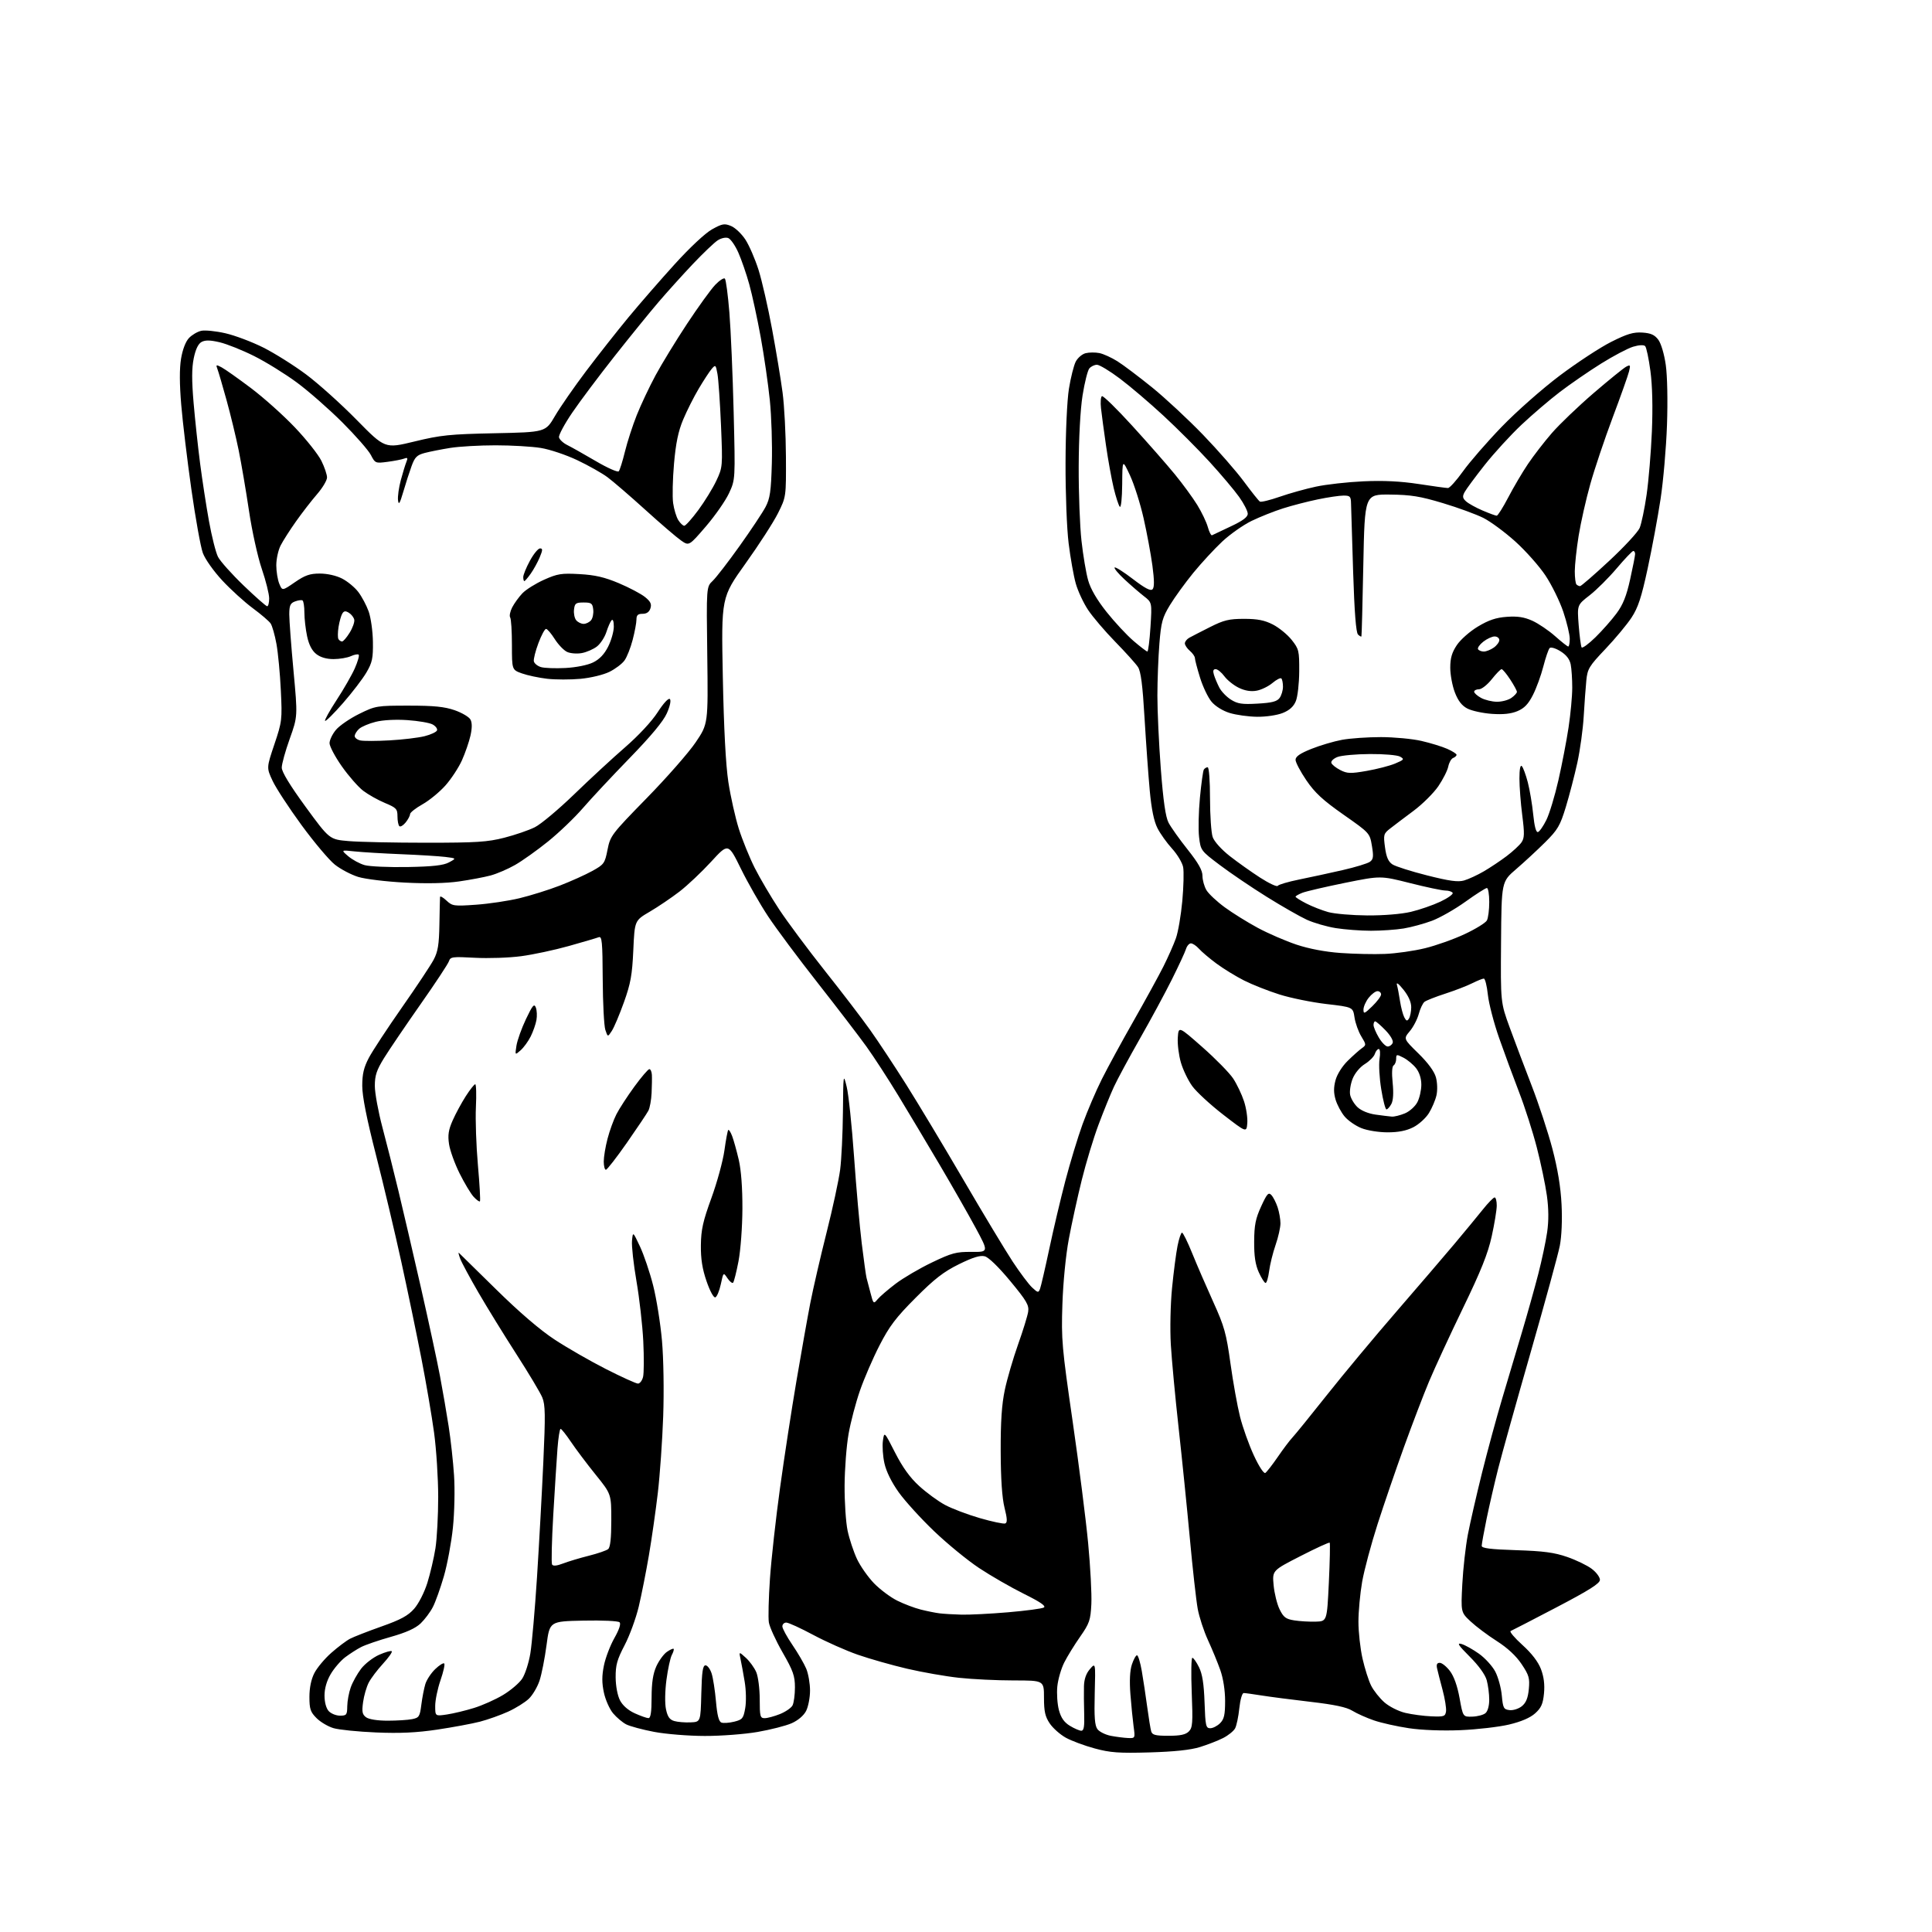 <?xml version="1.0" encoding="UTF-8" standalone="no"?>
<svg 
  version="1.1" 
  xmlns="http://www.w3.org/2000/svg" 
  xmlns:xlink="http://www.w3.org/1999/xlink" 
  xmlns:svg="http://www.w3.org/2000/svg"
  xmlns:rdf="http://www.w3.org/1999/02/22-rdf-syntax-ns#"
  xmlns:cc="http://creativecommons.org/ns#"
  xmlns:dc="http://purl.org/dc/elements/1.1/"
  viewBox="0 0 768 768"
  width="768"
  height="768"
>
<style>svg {background-color: white; }</style>"
<path stroke="none" fill="black" fill-rule="evenodd" d="M457.00,696.61C444.76,696.96 441.36,696.71 435.15,695.03C431.11,693.94 425.95,692.02 423.69,690.77C421.43,689.52 418.55,686.97 417.29,685.10C415.46,682.38 415.00,680.34 415.00,674.85C415.00,668.00 415.00,668.00 402.96,668.00C396.34,668.00 386.55,667.53 381.21,666.95C375.87,666.37 366.55,664.74 360.50,663.32C354.45,661.90 345.68,659.41 341.00,657.78C336.32,656.16 328.37,652.62 323.31,649.92C318.26,647.21 313.43,645.00 312.56,645.00C311.70,645.00 311.00,645.68 311.00,646.51C311.00,647.34 312.80,650.65 314.99,653.87C317.19,657.09 319.66,661.35 320.49,663.33C321.32,665.31 322.00,669.22 322.00,672.02C322.00,674.81 321.29,678.47 320.43,680.14C319.47,681.99 317.23,683.89 314.68,685.02C312.38,686.03 306.29,687.59 301.14,688.48C296.00,689.37 286.54,690.09 280.13,690.07C273.72,690.06 264.68,689.33 260.04,688.45C255.40,687.57 250.40,686.22 248.92,685.46C247.45,684.70 245.10,682.72 243.71,681.07C242.32,679.41 240.67,675.71 240.06,672.84C239.23,668.97 239.23,666.17 240.07,662.06C240.69,659.00 242.56,654.10 244.22,651.17C246.13,647.80 246.89,645.49 246.29,644.89C245.75,644.35 239.47,644.06 231.92,644.22C218.50,644.50 218.50,644.50 217.25,654.00C216.56,659.23 215.31,665.56 214.47,668.09C213.63,670.61 211.72,673.85 210.22,675.28C208.73,676.71 205.03,679.02 202.00,680.40C198.97,681.78 193.93,683.57 190.79,684.39C187.65,685.20 180.00,686.62 173.79,687.55C165.56,688.77 158.98,689.08 149.50,688.68C142.35,688.38 134.74,687.61 132.58,686.97C130.42,686.33 127.38,684.54 125.83,682.98C123.40,680.55 123.00,679.37 123.00,674.54C123.00,670.93 123.70,667.54 124.96,665.08C126.04,662.97 129.07,659.34 131.71,657.02C134.34,654.70 137.71,652.17 139.18,651.41C140.65,650.65 146.28,648.45 151.68,646.54C159.34,643.83 162.19,642.28 164.64,639.50C166.42,637.47 168.68,633.04 169.88,629.22C171.03,625.52 172.48,619.35 173.09,615.50C173.70,611.65 174.19,602.42 174.19,595.00C174.18,587.58 173.45,576.10 172.55,569.50C171.65,562.90 169.39,549.62 167.51,540.00C165.64,530.38 162.04,513.05 159.51,501.50C156.98,489.95 152.46,470.89 149.46,459.14C145.75,444.65 144.00,435.81 144.00,431.63C144.00,426.92 144.62,424.32 146.63,420.49C148.08,417.75 153.99,408.75 159.76,400.50C165.54,392.25 171.22,383.70 172.38,381.50C174.08,378.28 174.53,375.54 174.67,367.50C174.76,362.00 174.88,357.08 174.92,356.58C174.96,356.07 176.11,356.70 177.47,357.98C179.82,360.18 180.43,360.26 189.22,359.64C194.33,359.28 202.10,358.12 206.50,357.06C210.90,356.00 218.10,353.75 222.50,352.05C226.90,350.35 232.72,347.73 235.43,346.23C240.12,343.64 240.43,343.21 241.50,337.78C242.59,332.24 243.08,331.60 257.07,317.28C265.02,309.15 273.77,299.18 276.51,295.13C281.50,287.76 281.50,287.76 281.15,260.52C280.79,233.27 280.79,233.27 283.32,230.89C284.70,229.57 289.51,223.34 294.00,217.04C298.50,210.74 303.13,203.77 304.31,201.54C306.10,198.14 306.50,195.38 306.82,184.12C307.03,176.77 306.67,165.52 306.02,159.12C305.37,152.73 303.74,141.43 302.39,134.00C301.04,126.58 298.99,117.13 297.84,113.00C296.70,108.88 294.74,103.21 293.50,100.41C292.26,97.60 290.45,95.00 289.48,94.63C288.48,94.25 286.66,94.65 285.27,95.56C283.92,96.44 279.54,100.62 275.54,104.83C271.54,109.05 265.37,115.88 261.84,120.00C258.31,124.12 250.40,133.86 244.27,141.63C238.13,149.41 230.58,159.47 227.50,164.00C224.42,168.52 222.04,172.95 222.21,173.83C222.38,174.71 223.86,176.10 225.51,176.92C227.15,177.73 232.26,180.61 236.85,183.30C241.44,186.00 245.54,187.82 245.96,187.35C246.38,186.88 247.49,183.35 248.43,179.50C249.37,175.65 251.49,169.12 253.13,165.00C254.77,160.88 258.13,153.77 260.58,149.22C263.04,144.66 268.68,135.43 273.11,128.72C277.55,122.00 282.58,115.04 284.29,113.25C286.00,111.46 287.74,110.34 288.15,110.75C288.57,111.17 289.37,117.23 289.94,124.22C290.51,131.22 291.27,149.02 291.64,163.79C292.31,190.64 292.31,190.64 289.79,196.07C288.40,199.06 284.26,205.00 280.58,209.28C273.89,217.06 273.89,217.06 270.70,214.83C268.94,213.61 262.55,208.13 256.50,202.64C250.45,197.16 243.70,191.34 241.50,189.71C239.30,188.07 233.89,185.02 229.48,182.93C225.06,180.83 218.54,178.64 214.98,178.07C211.41,177.49 203.32,177.02 197.00,177.02C190.68,177.02 182.57,177.48 179.00,178.05C175.43,178.62 170.85,179.53 168.83,180.06C165.74,180.88 164.90,181.72 163.61,185.27C162.76,187.60 161.27,192.20 160.31,195.50C158.92,200.23 158.48,200.94 158.22,198.85C158.04,197.39 158.54,193.79 159.33,190.85C160.12,187.91 161.13,184.63 161.56,183.58C162.19,182.04 162.01,181.78 160.69,182.29C159.77,182.64 156.81,183.22 154.10,183.58C149.27,184.22 149.14,184.17 147.43,180.87C146.48,179.02 141.37,173.19 136.10,167.92C130.82,162.65 122.69,155.51 118.02,152.06C113.36,148.62 105.71,143.88 101.02,141.54C96.34,139.19 90.17,136.73 87.33,136.06C83.59,135.18 81.61,135.14 80.15,135.92C78.81,136.64 77.77,138.78 77.02,142.40C76.21,146.32 76.19,151.17 76.96,160.15C77.54,166.94 78.71,177.80 79.55,184.28C80.39,190.76 81.97,201.05 83.07,207.14C84.17,213.24 85.78,219.64 86.66,221.36C87.54,223.09 92.12,228.21 96.84,232.75C101.56,237.29 105.78,241.00 106.21,241.00C106.64,241.00 107.00,239.59 107.00,237.87C107.00,236.15 105.68,230.86 104.06,226.12C102.44,221.38 100.15,210.98 98.97,203.00C97.78,195.03 95.94,184.22 94.88,179.00C93.82,173.78 91.64,164.78 90.04,159.00C88.44,153.22 86.81,147.66 86.41,146.63C85.76,144.94 85.92,144.88 88.10,146.03C89.42,146.73 94.65,150.43 99.72,154.24C104.80,158.06 112.67,165.11 117.22,169.90C121.78,174.69 126.51,180.66 127.75,183.17C128.99,185.67 130.00,188.65 130.00,189.80C130.00,190.94 128.22,193.94 126.04,196.45C123.86,198.97 120.09,203.83 117.67,207.26C115.24,210.69 112.48,215.01 111.54,216.86C110.60,218.71 109.83,222.24 109.83,224.70C109.83,227.17 110.37,230.47 111.02,232.04C112.20,234.90 112.20,234.90 117.21,231.45C121.26,228.66 123.17,228.00 127.15,228.00C130.10,228.00 133.65,228.80 135.98,229.99C138.13,231.09 141.03,233.48 142.42,235.31C143.82,237.14 145.68,240.63 146.55,243.07C147.42,245.51 148.18,250.93 148.24,255.12C148.33,261.70 147.98,263.36 145.64,267.35C144.15,269.89 139.96,275.36 136.33,279.51C132.70,283.66 129.50,286.83 129.22,286.55C128.94,286.28 131.01,282.55 133.81,278.27C136.61,274.00 139.86,268.33 141.04,265.67C142.21,263.01 142.91,260.57 142.59,260.25C142.27,259.94 140.86,260.20 139.46,260.84C138.05,261.48 134.96,262.00 132.59,262.00C129.78,262.00 127.38,261.30 125.72,259.99C124.01,258.65 122.80,256.31 122.08,252.94C121.49,250.17 121.00,245.93 121.00,243.51C121.00,241.09 120.66,238.92 120.25,238.68C119.84,238.43 118.49,238.62 117.25,239.09C115.40,239.78 115.00,240.70 114.99,244.22C114.99,246.57 115.74,256.66 116.67,266.64C118.35,284.78 118.35,284.78 115.18,293.66C113.43,298.54 112.00,303.71 112.00,305.14C112.00,306.84 115.27,312.21 121.48,320.72C130.97,333.70 130.97,333.70 138.63,334.35C142.85,334.71 156.74,335.00 169.49,335.00C189.37,335.00 193.79,334.72 200.46,333.01C204.74,331.92 210.20,330.04 212.60,328.84C215.00,327.65 222.03,321.76 228.23,315.76C234.43,309.76 243.55,301.33 248.50,297.04C253.85,292.39 259.10,286.75 261.44,283.11C263.78,279.49 265.76,277.36 266.29,277.89C266.82,278.42 266.33,280.73 265.09,283.53C263.68,286.72 258.80,292.59 250.24,301.40C243.23,308.61 234.87,317.57 231.65,321.30C228.43,325.03 222.23,330.97 217.87,334.49C213.51,338.01 207.59,342.22 204.72,343.85C201.85,345.49 197.47,347.36 195.00,348.02C192.53,348.68 186.90,349.75 182.50,350.38C177.36,351.13 169.68,351.30 161.00,350.85C153.57,350.47 145.20,349.45 142.40,348.59C139.59,347.72 135.42,345.53 133.12,343.71C130.83,341.90 124.86,334.81 119.84,327.96C114.83,321.11 109.65,313.18 108.34,310.35C105.94,305.20 105.94,305.20 109.08,295.85C112.11,286.85 112.20,286.06 111.64,274.50C111.33,267.90 110.54,259.57 109.90,256.00C109.25,252.43 108.20,248.74 107.57,247.82C106.93,246.90 103.73,244.16 100.45,241.74C97.18,239.32 91.74,234.38 88.37,230.76C84.92,227.05 81.54,222.28 80.64,219.84C79.76,217.45 77.71,206.05 76.07,194.50C74.44,182.95 72.62,167.88 72.05,161.00C71.35,152.70 71.32,146.52 71.97,142.59C72.57,138.97 73.78,135.80 75.10,134.39C76.28,133.13 78.49,131.83 80.00,131.50C81.51,131.17 85.84,131.61 89.62,132.48C93.41,133.35 100.17,135.90 104.66,138.15C109.14,140.40 116.79,145.20 121.66,148.83C126.52,152.45 135.57,160.58 141.76,166.89C153.02,178.35 153.02,178.35 164.76,175.50C175.19,172.96 178.76,172.59 196.68,172.22C216.86,171.80 216.86,171.80 220.63,165.34C222.70,161.80 228.27,153.77 233.00,147.50C237.73,141.24 245.27,131.66 249.77,126.21C254.27,120.77 262.58,111.22 268.23,105.00C274.28,98.33 280.38,92.64 283.07,91.15C287.13,88.90 287.99,88.75 290.63,89.85C292.26,90.52 294.83,92.97 296.34,95.29C297.84,97.61 300.17,103.00 301.53,107.28C302.88,111.55 305.30,122.13 306.90,130.78C308.51,139.42 310.39,150.78 311.08,156.00C311.78,161.22 312.38,172.70 312.42,181.51C312.50,197.52 312.50,197.52 309.26,204.01C307.48,207.58 301.68,216.57 296.36,224.00C286.71,237.50 286.71,237.50 287.33,269.00C287.74,289.74 288.50,304.05 289.54,310.91C290.42,316.63 292.28,324.96 293.68,329.41C295.09,333.86 297.94,340.88 300.01,345.00C302.09,349.12 306.47,356.55 309.73,361.50C313.00,366.45 321.16,377.41 327.86,385.86C334.57,394.30 342.67,404.89 345.86,409.39C349.06,413.88 355.49,423.62 360.17,431.03C364.84,438.44 375.11,455.52 382.98,469.00C390.85,482.48 399.66,497.10 402.55,501.50C405.45,505.90 408.92,510.54 410.28,511.80C412.56,513.93 412.80,513.97 413.43,512.33C413.80,511.35 415.45,504.23 417.09,496.52C418.72,488.81 421.60,476.63 423.48,469.44C425.36,462.26 428.44,452.13 430.32,446.92C432.21,441.72 435.66,433.64 438.00,428.98C440.34,424.31 446.04,413.85 450.67,405.73C455.29,397.60 460.60,387.92 462.47,384.20C464.33,380.49 466.57,375.44 467.44,372.98C468.32,370.51 469.46,363.87 469.98,358.20C470.50,352.54 470.65,346.46 470.32,344.70C469.98,342.94 468.00,339.63 465.92,337.35C463.84,335.07 461.22,331.40 460.10,329.19C458.72,326.49 457.73,321.67 457.05,314.34C456.50,308.38 455.57,295.41 454.98,285.52C454.21,272.31 453.51,266.90 452.36,265.15C451.50,263.83 447.44,259.33 443.34,255.13C439.24,250.93 434.38,245.24 432.54,242.47C430.69,239.70 428.49,234.98 427.64,231.97C426.79,228.96 425.51,221.78 424.80,216.00C424.07,210.15 423.53,195.98 423.57,184.00C423.60,171.59 424.18,159.12 424.92,154.50C425.63,150.10 426.85,145.27 427.62,143.76C428.40,142.26 430.17,140.74 431.55,140.40C432.94,140.05 435.39,140.03 437.01,140.35C438.62,140.67 441.87,142.15 444.22,143.63C446.57,145.11 452.77,149.79 458.00,154.02C463.23,158.26 472.33,166.73 478.23,172.84C484.13,178.96 491.44,187.32 494.47,191.42C497.50,195.52 500.36,199.11 500.83,199.39C501.29,199.68 504.83,198.82 508.68,197.48C512.54,196.13 519.03,194.32 523.10,193.45C527.17,192.57 535.67,191.62 542.00,191.33C549.94,190.97 556.73,191.30 563.93,192.40C569.66,193.28 574.91,194.00 575.59,194.00C576.27,194.00 578.97,190.99 581.60,187.31C584.22,183.64 591.12,175.70 596.93,169.68C602.83,163.57 613.02,154.58 620.00,149.32C626.88,144.15 636.08,138.11 640.46,135.91C646.82,132.71 649.31,131.97 652.86,132.20C656.26,132.43 657.74,133.10 659.21,135.06C660.31,136.55 661.56,140.76 662.17,145.06C662.79,149.42 662.99,159.33 662.65,169.00C662.33,178.07 661.18,191.35 660.08,198.50C658.99,205.65 656.69,218.03 654.97,226.00C652.49,237.50 651.17,241.53 648.56,245.50C646.76,248.25 642.09,253.86 638.19,257.97C631.70,264.79 631.05,265.86 630.59,270.47C630.31,273.23 629.85,279.66 629.55,284.73C629.26,289.81 628.12,298.11 627.02,303.17C625.91,308.23 623.85,316.16 622.44,320.79C620.16,328.26 619.23,329.84 614.19,334.85C611.06,337.96 605.88,342.75 602.68,345.50C596.87,350.50 596.87,350.50 596.69,374.50C596.50,398.50 596.50,398.50 600.15,408.50C602.16,414.00 606.09,424.41 608.89,431.64C611.69,438.87 615.38,450.12 617.10,456.64C619.19,464.58 620.40,471.88 620.74,478.75C621.06,484.96 620.78,491.45 620.04,495.25C619.36,498.69 614.16,517.70 608.48,537.50C602.80,557.30 596.97,578.16 595.53,583.86C594.09,589.56 592.03,598.49 590.95,603.72C589.88,608.94 589.00,613.79 589.00,614.50C589.00,615.45 592.50,615.89 602.75,616.22C613.60,616.57 617.87,617.14 623.00,618.92C626.58,620.16 630.96,622.28 632.75,623.64C634.54,624.99 636.00,626.96 636.00,628.00C636.00,629.44 631.85,632.07 618.75,638.93C609.26,643.89 601.05,648.14 600.50,648.36C599.95,648.58 602.05,651.07 605.17,653.89C608.87,657.23 611.44,660.58 612.55,663.49C613.71,666.54 614.10,669.62 613.76,673.17C613.35,677.36 612.66,678.91 610.23,681.09C608.24,682.87 604.68,684.39 599.85,685.54C595.81,686.49 587.12,687.50 580.55,687.77C573.35,688.07 565.19,687.76 560.05,686.99C555.35,686.29 549.09,684.89 546.15,683.88C543.21,682.87 539.35,681.14 537.58,680.05C535.29,678.63 530.50,677.61 520.93,676.50C513.54,675.64 504.80,674.51 501.50,673.98C498.20,673.45 495.00,673.01 494.39,673.01C493.77,673.00 493.01,675.66 492.65,679.05C492.31,682.37 491.55,685.97 490.98,687.04C490.40,688.12 488.26,689.85 486.22,690.89C484.17,691.93 480.02,693.55 477.00,694.48C473.28,695.64 466.80,696.32 457.00,696.61zM448.39,690.89C451.26,691.00 451.27,690.98 450.62,686.28C450.27,683.68 449.70,677.91 449.35,673.45C448.95,668.16 449.15,664.07 449.94,661.67C450.61,659.65 451.52,658.00 451.97,658.00C452.43,658.00 453.28,660.81 453.88,664.25C454.47,667.69 455.44,674.10 456.03,678.50C456.62,682.90 457.34,687.29 457.62,688.25C458.04,689.68 459.30,690.00 464.50,690.00C469.17,690.00 471.31,689.55 472.57,688.29C474.08,686.78 474.21,684.93 473.73,672.79C473.43,665.20 473.54,659.00 473.98,659.00C474.42,659.00 475.61,660.69 476.62,662.75C477.96,665.45 478.57,669.36 478.83,676.75C479.15,686.05 479.36,687.00 481.09,687.00C482.14,687.00 483.90,686.10 485.00,685.00C486.61,683.39 487.00,681.67 487.00,676.16C487.00,671.99 486.26,667.20 485.10,663.91C484.05,660.93 481.84,655.57 480.19,651.98C478.54,648.40 476.70,642.78 476.10,639.48C475.50,636.19 474.09,623.60 472.98,611.50C471.86,599.40 469.85,579.60 468.51,567.50C467.17,555.40 465.78,540.55 465.42,534.50C465.06,528.31 465.27,518.47 465.91,512.00C466.53,505.68 467.51,498.14 468.09,495.25C468.67,492.36 469.47,490.00 469.87,490.00C470.28,490.00 472.11,493.71 473.94,498.25C475.78,502.79 479.53,511.45 482.27,517.50C486.70,527.25 487.47,530.03 489.13,542.00C490.16,549.42 491.87,558.95 492.93,563.16C493.99,567.38 496.45,574.28 498.40,578.49C500.43,582.89 502.38,585.88 502.98,585.52C503.54,585.16 505.76,582.32 507.91,579.19C510.05,576.06 512.66,572.60 513.70,571.50C514.75,570.40 520.96,562.75 527.50,554.50C534.04,546.25 546.41,531.40 554.99,521.50C563.56,511.60 573.93,499.50 578.04,494.62C582.14,489.73 587.25,483.55 589.39,480.87C591.52,478.19 593.66,476.00 594.14,476.00C594.61,476.00 594.99,477.46 594.98,479.25C594.97,481.04 594.06,486.55 592.97,491.50C591.47,498.32 588.70,505.23 581.55,520.00C576.36,530.73 570.28,543.88 568.04,549.23C565.80,554.58 561.33,566.28 558.10,575.23C554.87,584.18 550.14,597.99 547.59,605.92C545.04,613.86 542.29,624.15 541.47,628.80C540.66,633.46 540.00,640.60 540.00,644.68C540.00,648.77 540.73,655.34 541.62,659.30C542.52,663.26 544.06,668.12 545.06,670.09C546.06,672.07 548.43,675.05 550.33,676.72C552.26,678.41 555.93,680.26 558.64,680.90C561.31,681.53 565.98,682.15 569.00,682.27C574.00,682.48 574.53,682.30 574.82,680.28C574.99,679.06 574.37,675.23 573.45,671.78C572.52,668.33 571.54,664.49 571.27,663.25C570.91,661.66 571.23,661.00 572.33,661.00C573.19,661.00 575.01,662.46 576.37,664.25C577.96,666.35 579.32,670.16 580.20,675.00C581.55,682.50 581.55,682.50 585.26,682.39C587.30,682.33 589.65,681.71 590.48,681.02C591.39,680.26 592.00,678.10 591.99,675.63C591.99,673.36 591.54,669.88 590.99,667.89C590.37,665.67 587.78,662.08 584.24,658.55C579.68,653.99 579.01,652.95 581.00,653.52C582.38,653.92 585.48,655.65 587.90,657.37C590.32,659.09 593.25,662.30 594.40,664.50C595.55,666.70 596.72,670.98 596.99,674.00C597.46,679.01 597.73,679.53 600.08,679.80C601.50,679.97 603.69,679.26 604.96,678.24C606.62,676.89 607.39,675.01 607.73,671.44C608.14,667.09 607.80,665.90 604.85,661.50C602.66,658.23 599.25,655.06 595.00,652.35C591.42,650.07 586.75,646.57 584.60,644.56C580.71,640.91 580.71,640.91 581.29,629.70C581.61,623.54 582.61,614.67 583.50,610.00C584.40,605.33 586.92,594.33 589.10,585.56C591.28,576.80 594.89,563.52 597.11,556.06C599.33,548.60 602.89,536.65 605.02,529.50C607.15,522.35 610.05,512.00 611.47,506.50C612.89,501.00 614.49,493.47 615.02,489.77C615.67,485.24 615.63,480.51 614.91,475.27C614.32,471.00 612.52,462.41 610.92,456.19C609.32,449.97 606.15,440.07 603.87,434.19C601.60,428.31 598.03,418.63 595.94,412.67C593.85,406.71 591.83,398.95 591.45,395.42C591.08,391.89 590.35,389.00 589.84,389.00C589.34,389.00 587.25,389.84 585.21,390.86C583.17,391.89 578.35,393.75 574.50,395.00C570.65,396.24 566.94,397.71 566.26,398.25C565.57,398.79 564.55,400.96 563.98,403.07C563.41,405.18 561.81,408.26 560.41,409.92C557.88,412.93 557.88,412.93 563.84,418.76C567.67,422.51 570.15,425.89 570.80,428.25C571.37,430.31 571.47,433.42 571.02,435.39C570.59,437.31 569.24,440.50 568.02,442.47C566.80,444.45 564.01,446.98 561.82,448.09C559.07,449.49 555.89,450.12 551.59,450.12C548.09,450.12 543.52,449.39 541.17,448.45C538.87,447.53 535.88,445.46 534.52,443.84C533.16,442.23 531.55,439.22 530.93,437.17C530.12,434.45 530.11,432.32 530.89,429.40C531.52,427.06 533.55,423.84 535.74,421.69C537.81,419.66 540.33,417.41 541.35,416.69C543.14,415.42 543.14,415.27 541.13,411.97C539.99,410.10 538.78,406.71 538.44,404.45C537.82,400.34 537.82,400.34 527.29,399.12C521.50,398.44 513.10,396.74 508.63,395.33C504.16,393.92 497.82,391.42 494.55,389.77C491.28,388.12 486.33,385.08 483.55,383.02C480.77,380.96 477.64,378.31 476.60,377.13C475.55,375.96 474.12,375.00 473.41,375.00C472.71,375.00 471.83,376.01 471.45,377.25C471.07,378.49 468.53,383.96 465.81,389.41C463.09,394.87 457.37,405.44 453.11,412.91C448.85,420.39 444.21,428.98 442.81,432.00C441.41,435.02 438.65,441.82 436.68,447.09C434.70,452.36 431.70,462.26 430.01,469.09C428.32,475.92 426.01,486.45 424.88,492.50C423.67,498.95 422.61,509.70 422.32,518.50C421.85,532.49 422.13,535.62 426.39,565.00C428.90,582.33 431.68,604.15 432.56,613.50C433.45,622.85 434.02,633.70 433.83,637.62C433.51,644.06 433.08,645.30 429.37,650.62C427.11,653.85 424.26,658.47 423.05,660.88C421.83,663.29 420.59,667.56 420.30,670.38C420.02,673.19 420.30,677.43 420.94,679.80C421.77,682.88 423.01,684.64 425.30,686.04C427.06,687.11 429.10,687.99 429.84,688.00C430.85,688.00 431.13,686.33 430.98,681.25C430.87,677.54 430.83,672.61 430.89,670.31C430.96,667.52 431.75,665.23 433.25,663.50C435.50,660.88 435.50,660.88 435.17,673.19C434.93,682.61 435.18,685.94 436.26,687.38C437.03,688.41 439.43,689.60 441.58,690.02C443.74,690.43 446.80,690.82 448.39,690.89zM274.50,684.67C278.50,684.50 278.50,684.50 278.78,673.25C279.00,664.45 279.37,662.00 280.46,662.00C281.22,662.00 282.31,663.46 282.89,665.25C283.46,667.04 284.23,672.03 284.61,676.34C285.09,681.82 285.73,684.34 286.76,684.74C287.56,685.05 289.85,684.89 291.84,684.40C295.14,683.58 295.52,683.11 296.24,679.00C296.68,676.47 296.59,671.87 296.02,668.50C295.47,665.20 294.73,661.15 294.37,659.50C293.73,656.50 293.73,656.50 296.49,659.00C298.01,660.38 299.87,662.95 300.63,664.72C301.38,666.49 302.00,671.32 302.00,675.47C302.00,682.31 302.18,683.00 303.98,683.00C305.07,683.00 307.78,682.27 310.01,681.38C312.24,680.49 314.50,678.94 315.03,677.95C315.56,676.95 316.00,673.72 316.00,670.77C316.00,666.19 315.29,664.18 311.08,656.84C308.37,652.12 305.92,646.75 305.63,644.91C305.34,643.07 305.54,635.25 306.07,627.53C306.60,619.81 308.40,603.60 310.07,591.50C311.74,579.40 314.67,560.27 316.59,549.00C318.50,537.73 320.98,523.77 322.10,518.00C323.23,512.23 326.14,499.62 328.57,489.98C331.01,480.35 333.43,469.10 333.97,464.98C334.50,460.87 335.00,450.52 335.08,442.00C335.22,426.80 335.25,426.61 336.57,432.00C337.32,435.02 338.63,447.54 339.50,459.81C340.36,472.09 341.74,487.61 342.56,494.31C343.39,501.02 344.24,507.18 344.47,508.00C344.70,508.82 345.40,511.52 346.04,513.98C347.17,518.33 347.25,518.41 348.86,516.48C349.77,515.39 352.98,512.62 356.01,510.32C359.03,508.03 365.51,504.22 370.42,501.87C378.33,498.07 380.12,497.59 386.18,497.65C393.02,497.71 393.02,497.71 387.85,488.12C385.00,482.84 378.56,471.55 373.52,463.01C368.49,454.48 361.09,442.10 357.08,435.50C353.07,428.90 347.37,420.12 344.41,416.00C341.44,411.88 332.75,400.53 325.10,390.79C317.44,381.05 308.55,369.12 305.35,364.29C302.14,359.45 297.26,350.91 294.51,345.31C289.50,335.11 289.50,335.11 282.69,342.54C278.94,346.63 273.27,351.98 270.09,354.43C266.90,356.88 261.59,360.47 258.29,362.41C252.28,365.93 252.28,365.93 251.75,377.72C251.30,387.60 250.70,390.93 248.02,398.42C246.26,403.33 244.10,408.45 243.20,409.81C241.59,412.28 241.59,412.28 240.63,409.39C240.11,407.80 239.64,398.73 239.59,389.24C239.51,374.33 239.30,372.06 238.00,372.56C237.18,372.88 231.85,374.44 226.17,376.04C220.49,377.64 211.94,379.47 207.17,380.10C202.40,380.74 194.13,381.02 188.79,380.73C179.90,380.24 179.02,380.35 178.48,382.07C178.15,383.11 173.04,390.85 167.12,399.28C161.21,407.71 154.71,417.29 152.68,420.57C149.69,425.42 149.00,427.51 149.00,431.67C149.00,434.48 150.36,441.90 152.02,448.15C153.68,454.39 156.56,465.80 158.41,473.50C160.26,481.20 164.29,498.52 167.36,512.00C170.42,525.48 173.82,541.23 174.90,547.00C175.99,552.77 177.54,561.77 178.35,567.00C179.17,572.23 180.13,581.00 180.49,586.50C180.86,592.05 180.66,601.29 180.04,607.26C179.43,613.18 177.81,621.87 176.45,626.58C175.08,631.29 173.12,636.80 172.07,638.82C171.03,640.85 168.83,643.78 167.19,645.35C165.13,647.29 161.42,648.97 155.42,650.66C150.59,652.02 145.26,653.85 143.57,654.72C141.88,655.58 139.02,657.43 137.20,658.80C135.39,660.18 132.80,663.19 131.45,665.49C129.87,668.19 129.00,671.21 129.00,674.01C129.00,676.64 129.65,679.06 130.65,680.17C131.57,681.18 133.59,682.00 135.15,682.00C137.77,682.00 138.00,681.69 138.04,678.25C138.07,676.19 138.69,672.81 139.43,670.75C140.16,668.68 142.01,665.37 143.52,663.38C145.04,661.39 148.28,658.88 150.72,657.80C153.17,656.72 155.42,656.09 155.73,656.40C156.04,656.71 154.46,658.94 152.23,661.37C150.00,663.79 147.45,667.16 146.57,668.87C145.69,670.57 144.68,674.07 144.33,676.63C143.80,680.48 144.01,681.53 145.53,682.65C146.65,683.46 150.03,684.00 154.07,684.00C157.74,684.00 162.12,683.73 163.80,683.39C166.60,682.83 166.89,682.37 167.49,677.64C167.85,674.81 168.57,671.11 169.09,669.41C169.62,667.72 171.38,665.05 173.01,663.49C174.64,661.92 176.25,660.92 176.59,661.26C176.93,661.59 176.26,664.60 175.10,667.94C173.95,671.28 173.00,675.86 173.00,678.12C173.00,682.23 173.00,682.23 177.68,681.53C180.26,681.14 185.09,679.98 188.43,678.94C191.77,677.91 196.96,675.59 199.97,673.78C202.97,671.98 206.39,669.08 207.55,667.34C208.72,665.61 210.19,661.07 210.82,657.26C211.45,653.45 212.64,639.80 213.47,626.92C214.29,614.04 215.42,593.47 215.98,581.22C216.84,562.44 216.77,558.40 215.56,555.50C214.77,553.60 210.14,545.86 205.26,538.28C200.38,530.70 193.61,519.71 190.21,513.85C186.81,507.99 183.54,501.93 182.95,500.37C182.36,498.82 182.12,497.76 182.41,498.02C182.70,498.28 189.37,504.83 197.22,512.56C206.49,521.68 214.66,528.69 220.50,532.52C225.45,535.77 234.62,541.04 240.87,544.22C247.13,547.40 252.86,550.00 253.60,550.00C254.35,550.00 255.26,548.82 255.62,547.37C255.99,545.92 256.02,539.51 255.71,533.12C255.39,526.73 254.17,515.99 253.00,509.25C251.84,502.51 251.04,495.31 251.23,493.25C251.58,489.50 251.58,489.50 254.40,495.50C255.95,498.80 258.31,505.76 259.63,510.97C260.96,516.18 262.54,526.08 263.15,532.97C263.78,540.20 263.98,552.90 263.63,563.00C263.29,572.62 262.33,586.35 261.49,593.50C260.65,600.65 259.05,611.82 257.94,618.32C256.83,624.83 255.02,633.96 253.92,638.62C252.81,643.27 250.28,650.20 248.29,654.00C245.29,659.74 244.69,661.93 244.73,666.81C244.76,670.25 245.48,674.03 246.46,675.92C247.51,677.95 249.70,679.87 252.32,681.06C254.62,682.10 257.06,682.97 257.75,682.98C258.65,682.99 259.01,680.68 259.02,674.75C259.04,668.86 259.58,665.32 260.91,662.38C261.94,660.12 263.82,657.54 265.08,656.66C266.35,655.77 267.56,655.22 267.77,655.44C267.99,655.65 267.67,656.75 267.06,657.88C266.46,659.01 265.50,663.43 264.93,667.72C264.33,672.26 264.25,677.15 264.74,679.46C265.37,682.45 266.18,683.60 268.04,684.14C269.39,684.53 272.30,684.77 274.50,684.67zM523.00,644.63C527.50,644.50 527.50,644.50 528.24,629.07C528.64,620.58 528.79,613.46 528.57,613.24C528.35,613.01 523.12,615.41 516.96,618.57C505.75,624.30 505.75,624.30 506.28,630.12C506.57,633.32 507.64,637.64 508.65,639.72C510.21,642.91 511.13,643.60 514.50,644.13C516.70,644.48 520.52,644.70 523.00,644.63zM382.20,641.85C385.33,641.93 393.65,641.51 400.70,640.91C407.74,640.31 414.15,639.46 414.93,639.02C415.94,638.45 413.57,636.82 406.93,633.53C401.75,630.95 393.75,626.34 389.16,623.29C384.57,620.24 376.53,613.66 371.30,608.65C366.07,603.65 359.74,596.69 357.24,593.19C354.39,589.19 352.28,584.90 351.57,581.66C350.94,578.82 350.68,574.81 350.97,572.74C351.50,568.99 351.50,568.99 355.82,577.46C358.81,583.32 361.75,587.40 365.39,590.71C368.27,593.35 372.86,596.71 375.59,598.19C378.31,599.67 384.56,602.04 389.48,603.47C394.39,604.89 398.94,605.85 399.59,605.60C400.48,605.26 400.41,603.71 399.31,599.33C398.34,595.46 397.83,587.95 397.79,577.00C397.75,565.10 398.21,558.27 399.43,552.50C400.36,548.10 402.73,540.00 404.68,534.50C406.64,529.00 408.45,523.13 408.71,521.45C409.11,518.82 408.13,517.14 401.57,509.21C396.90,503.58 392.99,499.78 391.43,499.39C389.60,498.93 386.73,499.82 381.19,502.55C375.12,505.54 371.48,508.36 363.95,515.92C356.12,523.77 353.54,527.18 349.63,534.80C347.00,539.91 343.50,548.01 341.84,552.80C340.18,557.58 338.14,565.33 337.32,570.00C336.49,574.67 335.78,583.90 335.74,590.50C335.70,597.10 336.24,605.20 336.94,608.50C337.64,611.80 339.32,616.85 340.66,619.72C342.01,622.59 345.07,626.94 347.45,629.40C349.84,631.85 353.97,634.94 356.64,636.27C359.31,637.60 363.52,639.20 366.00,639.82C368.48,640.45 371.85,641.13 373.50,641.33C375.15,641.53 379.06,641.77 382.20,641.85zM223.79,621.52C225.83,620.73 230.43,619.35 234.00,618.45C237.57,617.56 241.06,616.36 241.75,615.79C242.60,615.08 243.00,611.45 243.00,604.33C243.00,593.91 243.00,593.91 236.75,586.17C233.31,581.91 228.93,576.08 227.00,573.22C225.07,570.35 223.21,568.00 222.85,568.00C222.50,568.00 221.94,571.49 221.61,575.75C221.29,580.01 220.53,591.92 219.93,602.21C219.33,612.51 219.12,621.38 219.46,621.94C219.87,622.60 221.38,622.45 223.79,621.52zM284.35,515.72C283.68,515.94 282.21,513.22 280.86,509.30C279.17,504.39 278.55,500.42 278.61,495.00C278.68,488.85 279.43,485.47 282.80,476.22C285.06,470.01 287.38,461.50 287.97,457.29C288.55,453.08 289.24,449.43 289.49,449.18C289.74,448.93 290.44,450.02 291.04,451.61C291.65,453.20 292.82,457.43 293.66,461.00C294.62,465.13 295.15,472.24 295.12,480.50C295.09,487.75 294.40,497.00 293.56,501.40C292.72,505.74 291.76,509.56 291.41,509.90C291.06,510.23 290.06,509.42 289.17,508.10C287.56,505.71 287.56,505.71 286.53,510.52C285.96,513.17 284.98,515.51 284.35,515.72zM503.09,510.00C502.66,510.00 501.45,508.10 500.40,505.78C499.02,502.71 498.51,499.35 498.55,493.53C498.59,486.98 499.10,484.41 501.33,479.56C503.65,474.50 504.25,473.84 505.40,475.06C506.13,475.85 507.25,478.03 507.87,479.90C508.49,481.77 509.00,484.65 509.00,486.30C509.00,487.95 508.13,491.82 507.06,494.90C505.99,497.98 504.84,502.64 504.50,505.25C504.16,507.86 503.52,510.00 503.09,510.00zM190.78,477.55C190.54,477.80 189.41,476.98 188.28,475.75C187.14,474.51 184.63,470.33 182.70,466.46C180.77,462.59 178.88,457.35 178.50,454.82C177.96,451.22 178.27,449.17 179.95,445.37C181.13,442.70 183.47,438.38 185.15,435.76C186.83,433.14 188.53,431.00 188.91,431.00C189.30,431.00 189.42,435.10 189.18,440.11C188.94,445.13 189.30,455.50 189.98,463.17C190.66,470.84 191.02,477.31 190.78,477.55zM240.85,465.00C240.38,465.00 240.00,463.52 240.00,461.71C240.00,459.90 240.67,455.84 241.50,452.68C242.32,449.52 243.91,445.14 245.03,442.95C246.15,440.75 249.35,435.82 252.15,431.98C254.95,428.14 257.64,425.00 258.12,425.00C258.61,425.00 259.06,426.01 259.13,427.25C259.20,428.49 259.15,431.75 259.02,434.50C258.89,437.25 258.32,440.40 257.75,441.50C257.18,442.60 253.33,448.34 249.21,454.25C245.08,460.16 241.32,465.00 240.85,465.00zM495.82,446.48C495.50,450.25 495.50,450.25 486.21,443.07C481.10,439.11 475.58,434.02 473.94,431.75C472.29,429.48 470.26,425.26 469.42,422.36C468.58,419.47 468.02,415.03 468.19,412.50C468.50,407.90 468.50,407.90 478.01,416.29C483.24,420.90 488.73,426.50 490.21,428.73C491.68,430.97 493.62,435.03 494.51,437.76C495.41,440.48 495.99,444.41 495.82,446.48zM553.28,443.87C554.26,443.94 556.59,443.36 558.47,442.58C560.36,441.79 562.56,439.81 563.43,438.13C564.30,436.46 565.00,433.34 565.00,431.18C565.00,428.73 564.22,426.28 562.91,424.61C561.76,423.15 559.51,421.28 557.91,420.45C555.17,419.04 555.00,419.07 555.00,420.92C555.00,422.00 554.54,423.17 553.98,423.51C553.35,423.90 553.20,426.52 553.60,430.41C554.01,434.44 553.83,437.45 553.09,438.84C552.45,440.03 551.58,441.00 551.14,441.00C550.71,441.00 549.77,437.39 549.06,432.97C548.34,428.56 548.04,423.16 548.39,420.97C548.75,418.70 548.62,417.00 548.08,417.00C547.56,417.00 546.86,417.88 546.52,418.95C546.18,420.02 544.39,421.83 542.55,422.97C540.60,424.17 538.57,426.61 537.70,428.80C536.87,430.87 536.42,433.75 536.70,435.20C536.98,436.65 538.30,438.87 539.64,440.13C541.10,441.50 543.96,442.68 546.79,443.07C549.38,443.44 552.30,443.79 553.28,443.87zM206.96,417.50C204.70,419.50 204.70,419.50 205.30,415.65C205.64,413.53 207.33,408.80 209.06,405.15C211.70,399.59 212.35,398.83 213.00,400.50C213.43,401.60 213.54,403.85 213.24,405.50C212.95,407.15 211.92,410.07 210.96,412.00C210.00,413.93 208.20,416.40 206.96,417.50zM551.63,416.00C552.42,416.00 553.31,415.34 553.62,414.54C553.95,413.70 552.74,411.61 550.74,409.54C548.85,407.59 547.01,406.00 546.65,406.00C546.29,406.00 546.00,406.65 546.00,407.44C546.00,408.24 546.94,410.49 548.10,412.44C549.25,414.40 550.84,416.00 551.63,416.00zM560.09,404.89C560.57,404.12 560.98,402.10 560.98,400.39C560.99,398.38 559.89,395.89 557.88,393.39C555.97,391.02 554.97,390.28 555.30,391.50C555.61,392.60 556.16,395.52 556.54,398.00C556.92,400.48 557.68,403.35 558.22,404.39C559.03,405.92 559.38,406.01 560.09,404.89zM545.50,400.00C547.42,398.13 549.00,396.02 549.00,395.30C549.00,394.59 548.36,394.00 547.57,394.00C546.79,394.00 545.21,395.19 544.07,396.63C542.93,398.08 542.00,400.20 542.00,401.33C542.00,403.16 542.40,403.01 545.50,400.00zM550.50,379.20C554.90,379.03 562.09,378.01 566.47,376.93C570.86,375.86 577.98,373.33 582.29,371.30C586.60,369.28 590.55,366.84 591.07,365.88C591.58,364.92 592.00,361.63 592.00,358.57C592.00,355.50 591.58,353.00 591.06,353.00C590.54,353.00 586.71,355.44 582.55,358.43C578.39,361.42 572.40,364.83 569.24,366.02C566.08,367.20 561.02,368.58 558.00,369.08C554.98,369.58 549.12,369.99 545.00,369.99C540.88,369.99 534.58,369.51 531.00,368.94C527.42,368.37 522.25,366.87 519.50,365.62C516.75,364.36 509.55,360.25 503.50,356.47C497.45,352.70 489.08,347.03 484.90,343.87C477.38,338.20 477.28,338.07 476.65,332.72C476.30,329.74 476.46,322.70 476.99,317.08C477.53,311.46 478.22,306.44 478.54,305.93C478.86,305.42 479.54,305.00 480.06,305.00C480.60,305.00 481.00,310.30 481.00,317.35C481.00,324.14 481.48,331.07 482.06,332.75C482.68,334.52 485.52,337.68 488.81,340.27C491.94,342.72 497.39,346.60 500.93,348.88C504.47,351.16 507.62,352.63 507.93,352.13C508.24,351.64 512.10,350.50 516.50,349.61C520.90,348.72 528.65,347.04 533.72,345.88C538.79,344.72 543.67,343.23 544.57,342.57C545.93,341.58 546.07,340.51 545.36,336.26C544.50,331.16 544.47,331.13 534.05,323.83C525.85,318.08 522.67,315.14 519.30,310.19C516.94,306.71 515.00,303.05 515.00,302.04C515.00,300.73 516.78,299.50 521.28,297.70C524.74,296.31 530.22,294.69 533.47,294.09C536.71,293.49 543.67,293.01 548.93,293.01C554.20,293.02 561.42,293.70 565.00,294.52C568.58,295.34 573.19,296.75 575.25,297.66C577.31,298.56 579.00,299.64 579.00,300.04C579.00,300.45 578.39,301.02 577.64,301.31C576.90,301.59 576.03,303.12 575.71,304.71C575.39,306.29 573.61,309.82 571.75,312.55C569.88,315.27 565.47,319.66 561.93,322.30C558.39,324.93 554.23,328.08 552.67,329.30C549.99,331.38 549.88,331.78 550.56,336.82C551.09,340.73 551.87,342.52 553.52,343.61C554.76,344.42 560.96,346.39 567.31,347.99C576.16,350.23 579.58,350.70 582.00,350.00C583.74,349.50 587.27,347.87 589.83,346.38C592.40,344.88 596.49,342.15 598.92,340.31C601.35,338.47 603.99,336.03 604.79,334.89C606.00,333.16 606.06,331.40 605.12,324.09C604.50,319.29 604.00,312.72 604.00,309.48C604.00,305.77 604.35,303.95 604.95,304.55C605.47,305.07 606.54,307.98 607.33,311.00C608.11,314.02 609.08,319.78 609.48,323.80C609.96,328.53 610.61,330.98 611.36,330.75C611.99,330.56 613.49,328.41 614.70,325.96C615.92,323.50 618.07,316.39 619.49,310.15C620.91,303.91 622.73,294.46 623.53,289.15C624.33,283.84 624.99,276.74 624.99,273.37C625.00,270.01 624.72,265.85 624.38,264.13C623.96,262.03 622.63,260.32 620.30,258.88C618.35,257.67 616.49,257.13 616.00,257.62C615.54,258.11 614.41,261.39 613.50,264.93C612.60,268.46 610.74,273.56 609.37,276.25C607.53,279.89 605.94,281.54 603.20,282.69C600.64,283.76 597.51,284.09 592.99,283.77C589.41,283.51 585.07,282.57 583.33,281.67C581.12,280.53 579.63,278.62 578.34,275.27C577.33,272.65 576.50,268.22 576.50,265.43C576.50,261.62 577.15,259.38 579.12,256.43C580.59,254.24 584.29,250.98 587.49,249.06C591.77,246.49 594.70,245.50 598.98,245.20C603.22,244.89 605.86,245.29 609.11,246.75C611.52,247.84 615.59,250.59 618.15,252.86C620.71,255.14 623.08,257.00 623.40,257.00C623.73,257.00 624.00,255.62 624.00,253.93C624.00,252.24 622.85,247.42 621.44,243.21C620.03,239.01 616.84,232.52 614.36,228.79C611.88,225.06 606.48,218.97 602.35,215.25C598.23,211.54 592.53,207.33 589.68,205.89C586.83,204.46 579.58,201.80 573.57,200.00C564.56,197.29 560.88,196.69 552.57,196.60C542.50,196.50 542.50,196.50 541.94,224.50C541.64,239.90 541.30,252.70 541.19,252.95C541.09,253.20 540.47,252.87 539.82,252.22C539.03,251.43 538.40,243.25 537.89,227.27C537.47,214.20 537.10,202.04 537.06,200.25C537.01,197.34 536.70,197.00 534.07,197.00C532.45,197.00 527.84,197.68 523.82,198.52C519.79,199.35 513.58,200.96 510.00,202.10C506.43,203.23 500.80,205.48 497.50,207.08C494.20,208.69 488.97,212.37 485.87,215.26C482.78,218.16 477.59,223.77 474.34,227.74C471.10,231.72 466.92,237.48 465.05,240.56C462.07,245.48 461.56,247.35 460.88,255.83C460.45,261.15 460.09,270.45 460.08,276.50C460.07,282.55 460.68,295.66 461.44,305.64C462.42,318.43 463.33,324.73 464.51,327.02C465.44,328.81 468.85,333.62 472.10,337.70C476.37,343.08 478.00,345.97 478.00,348.16C478.00,349.83 478.71,352.39 479.58,353.85C480.45,355.31 483.73,358.38 486.86,360.67C490.00,362.97 495.92,366.65 500.03,368.86C504.14,371.07 511.04,374.05 515.36,375.50C520.34,377.16 526.76,378.38 532.86,378.82C538.16,379.20 546.10,379.38 550.50,379.20zM543.50,363.90C550.02,363.94 557.07,363.36 560.82,362.48C564.30,361.66 569.59,359.83 572.58,358.42C575.58,357.00 577.77,355.43 577.45,354.92C577.14,354.41 575.83,354.00 574.55,354.00C573.26,354.00 566.95,352.67 560.51,351.04C548.81,348.09 548.81,348.09 534.65,350.95C526.87,352.53 519.26,354.30 517.75,354.88C516.24,355.47 515.00,356.18 515.00,356.45C515.00,356.73 516.91,357.94 519.25,359.14C521.59,360.34 525.52,361.88 528.00,362.57C530.48,363.26 537.45,363.85 543.50,363.90zM162.00,344.66C172.12,344.47 176.25,344.01 178.49,342.80C181.48,341.19 181.48,341.19 176.99,340.64C174.52,340.34 166.65,339.85 159.50,339.56C152.35,339.27 144.03,338.77 141.00,338.45C135.50,337.86 135.50,337.86 138.45,340.38C140.08,341.76 143.00,343.35 144.95,343.90C146.90,344.45 154.57,344.79 162.00,344.66zM161.24,326.96C160.26,328.16 159.14,328.81 158.74,328.40C158.33,328.00 158.00,326.23 158.00,324.47C158.00,321.57 157.52,321.07 153.01,319.19C150.27,318.05 146.39,315.87 144.39,314.35C142.39,312.82 138.56,308.45 135.88,304.63C133.19,300.81 131.00,296.67 131.00,295.42C131.00,294.17 132.15,291.78 133.56,290.11C134.97,288.43 139.12,285.59 142.79,283.78C149.29,280.58 149.78,280.50 162.48,280.50C172.53,280.50 176.70,280.92 180.76,282.33C183.65,283.34 186.47,285.01 187.02,286.04C187.70,287.30 187.69,289.41 187.02,292.42C186.46,294.90 184.94,299.30 183.64,302.21C182.34,305.12 179.38,309.63 177.07,312.23C174.76,314.83 170.65,318.21 167.93,319.73C165.22,321.25 163.00,323.01 163.00,323.64C163.00,324.27 162.21,325.76 161.24,326.96zM543.32,306.44C547.37,305.73 552.45,304.42 554.59,303.52C558.17,302.01 558.34,301.79 556.55,300.77C555.46,300.16 550.14,299.70 544.55,299.74C539.02,299.77 533.23,300.30 531.67,300.91C530.11,301.51 529.01,302.57 529.23,303.26C529.44,303.94 531.04,305.22 532.78,306.11C535.56,307.53 536.84,307.57 543.32,306.44zM154.84,294.31C159.98,294.03 166.25,293.28 168.77,292.65C171.28,292.02 173.52,290.97 173.73,290.32C173.95,289.67 173.14,288.61 171.93,287.96C170.73,287.32 166.24,286.55 161.95,286.26C157.30,285.94 152.20,286.21 149.33,286.94C146.67,287.60 143.71,288.86 142.75,289.73C141.79,290.60 141.00,291.88 141.00,292.59C141.00,293.29 142.01,294.08 143.25,294.34C144.49,294.61 149.70,294.60 154.84,294.31zM499.73,284.93C496.30,284.89 491.40,284.21 488.83,283.42C486.08,282.58 483.12,280.75 481.61,278.95C480.20,277.28 478.14,272.96 477.03,269.35C475.91,265.74 475.00,262.26 475.00,261.62C475.00,260.97 474.10,259.67 473.00,258.73C471.90,257.79 471.00,256.45 471.00,255.75C471.00,255.05 471.81,254.03 472.80,253.49C473.79,252.94 477.51,251.04 481.05,249.25C486.50,246.50 488.59,246.00 494.54,246.00C499.87,246.00 502.65,246.55 505.98,248.25C508.40,249.49 511.76,252.23 513.44,254.34C516.33,257.98 516.50,258.66 516.46,266.89C516.43,271.68 515.83,277.00 515.11,278.72C514.22,280.88 512.59,282.35 509.89,283.43C507.68,284.31 503.23,284.97 499.73,284.93zM499.91,279.70C505.61,279.38 507.63,278.86 508.66,277.45C509.40,276.44 510.00,274.43 510.00,272.98C510.00,271.52 509.71,270.05 509.36,269.69C509.01,269.34 507.42,270.15 505.83,271.49C504.24,272.83 501.42,274.21 499.57,274.55C497.30,274.98 494.98,274.61 492.51,273.44C490.49,272.48 487.89,270.41 486.73,268.85C485.57,267.28 484.00,266.00 483.24,266.00C482.28,266.00 482.07,266.67 482.56,268.25C482.94,269.49 483.89,271.76 484.68,273.29C485.46,274.83 487.54,277.00 489.30,278.11C491.97,279.79 493.73,280.06 499.91,279.70zM595.03,278.96C596.97,278.98 599.56,278.30 600.78,277.44C602.00,276.59 603.00,275.50 603.00,275.03C603.00,274.56 601.80,272.34 600.32,270.09C598.85,267.84 597.31,266.00 596.91,266.00C596.50,266.00 594.74,267.80 593.00,270.00C591.26,272.20 588.97,274.00 587.92,274.00C586.86,274.00 586.00,274.44 586.00,274.97C586.00,275.50 587.24,276.61 588.75,277.43C590.26,278.25 593.09,278.94 595.03,278.96zM230.77,269.84C226.77,270.21 220.80,270.20 217.50,269.82C214.20,269.44 209.70,268.48 207.50,267.70C203.50,266.27 203.50,266.27 203.50,256.39C203.50,250.95 203.19,246.02 202.80,245.43C202.42,244.84 202.78,243.04 203.61,241.43C204.45,239.82 206.27,237.30 207.66,235.84C209.06,234.38 212.92,231.96 216.24,230.47C221.62,228.06 223.16,227.81 230.39,228.22C236.53,228.56 240.32,229.44 246.00,231.83C250.12,233.57 254.80,236.04 256.38,237.31C258.60,239.09 259.10,240.12 258.56,241.81C258.10,243.27 257.06,244.00 255.43,244.00C253.56,244.00 253.00,244.53 253.00,246.29C253.00,247.55 252.32,251.18 251.49,254.36C250.67,257.54 249.20,261.23 248.24,262.55C247.29,263.88 244.60,265.91 242.27,267.06C239.89,268.24 234.86,269.46 230.77,269.84zM224.76,265.54C229.03,265.31 233.57,264.40 235.76,263.33C238.31,262.08 240.22,260.08 241.75,257.04C242.99,254.58 244.00,251.01 244.00,249.09C244.00,247.03 243.64,245.99 243.12,246.55C242.64,247.07 241.70,249.18 241.05,251.23C240.39,253.29 238.72,255.86 237.33,256.96C235.94,258.05 233.23,259.24 231.32,259.60C229.41,259.96 226.77,259.76 225.46,259.16C224.15,258.57 221.93,256.26 220.52,254.04C219.12,251.82 217.56,250.00 217.06,250.00C216.56,250.00 215.19,252.54 214.03,255.65C212.86,258.76 212.05,262.01 212.21,262.86C212.38,263.71 213.63,264.75 215.01,265.17C216.38,265.59 220.77,265.75 224.76,265.54zM456.10,258.99C456.43,259.00 456.99,254.61 457.33,249.25C457.95,239.50 457.95,239.50 454.73,237.00C452.95,235.62 449.48,232.62 447.01,230.32C444.54,228.03 442.77,225.90 443.08,225.59C443.39,225.28 446.66,227.35 450.35,230.18C455.14,233.85 457.37,235.03 458.14,234.26C458.90,233.50 458.89,230.79 458.10,224.84C457.48,220.25 455.90,211.76 454.59,205.97C453.28,200.18 450.85,192.53 449.19,188.97C446.17,182.50 446.17,182.50 446.09,192.45C446.04,198.10 445.63,201.99 445.14,201.45C444.66,200.93 443.57,197.57 442.71,194.00C441.86,190.43 440.47,182.78 439.64,177.00C438.80,171.22 437.91,164.59 437.66,162.25C437.40,159.91 437.57,157.77 438.03,157.48C438.50,157.19 443.91,162.48 450.06,169.23C456.22,175.98 463.83,184.65 466.98,188.50C470.14,192.35 474.16,197.86 475.93,200.73C477.70,203.61 479.60,207.58 480.14,209.55C480.68,211.51 481.44,212.96 481.81,212.77C482.19,212.57 485.54,210.99 489.25,209.25C494.04,207.00 496.00,205.54 496.00,204.22C496.00,203.19 494.46,200.18 492.57,197.53C490.69,194.88 485.40,188.62 480.83,183.61C476.25,178.60 468.01,170.34 462.50,165.25C457.00,160.16 449.21,153.52 445.18,150.50C441.16,147.47 437.05,145.00 436.06,145.00C435.06,145.00 433.69,145.66 433.02,146.47C432.35,147.28 431.14,152.12 430.33,157.22C429.45,162.82 428.84,174.05 428.80,185.50C428.76,195.95 429.26,209.22 429.91,215.00C430.55,220.78 431.74,227.84 432.56,230.70C433.52,234.11 436.04,238.43 439.86,243.24C443.07,247.28 447.90,252.47 450.59,254.78C453.29,257.10 455.77,258.99 456.10,258.99zM589.84,259.00C590.78,259.00 592.56,258.30 593.78,257.44C595.00,256.59 596.00,255.24 596.00,254.44C596.00,253.65 595.16,253.00 594.13,253.00C593.11,253.00 591.08,253.94 589.63,255.08C588.17,256.22 587.24,257.57 587.55,258.08C587.86,258.59 588.89,259.00 589.84,259.00zM634.19,253.35C636.92,250.68 640.70,246.40 642.60,243.83C645.17,240.36 646.55,236.90 648.00,230.33C649.08,225.47 649.97,220.94 649.98,220.25C649.99,219.56 649.66,219.01 649.25,219.02C648.84,219.03 645.88,222.13 642.67,225.92C639.47,229.70 634.62,234.53 631.89,236.65C626.93,240.50 626.93,240.50 627.55,248.49C627.90,252.89 628.42,256.87 628.71,257.34C629.00,257.81 631.47,256.01 634.19,253.35zM135.98,255.00C136.45,255.00 137.81,253.43 138.99,251.51C140.18,249.59 141.00,247.28 140.83,246.37C140.65,245.46 139.70,244.22 138.72,243.61C137.36,242.76 136.74,242.83 136.08,243.89C135.60,244.65 134.93,247.04 134.58,249.20C134.24,251.36 134.22,253.54 134.54,254.06C134.86,254.58 135.50,255.00 135.98,255.00zM232.00,248.00C232.97,248.00 234.29,247.35 234.95,246.56C235.61,245.77 236.00,243.86 235.82,242.31C235.54,239.83 235.09,239.50 232.00,239.50C228.91,239.50 228.46,239.83 228.18,242.31C228.00,243.86 228.39,245.77 229.05,246.56C229.71,247.35 231.03,248.00 232.00,248.00zM628.10,233.00C628.52,233.00 633.74,228.48 639.68,222.95C645.63,217.42 651.08,211.54 651.79,209.87C652.49,208.20 653.74,202.26 654.55,196.67C655.36,191.08 656.30,179.75 656.65,171.50C657.05,161.90 656.84,153.26 656.07,147.50C655.41,142.55 654.47,138.09 653.97,137.58C653.42,137.03 651.54,137.12 649.20,137.82C647.08,138.46 641.33,141.49 636.42,144.56C631.51,147.63 624.17,152.69 620.09,155.80C616.02,158.91 609.14,164.78 604.82,168.85C600.50,172.92 593.89,180.14 590.14,184.89C586.38,189.65 582.81,194.49 582.19,195.65C581.28,197.34 581.40,198.05 582.78,199.30C583.73,200.16 586.67,201.79 589.33,202.93C591.99,204.07 594.52,205.00 594.96,205.00C595.40,205.00 597.46,201.74 599.54,197.75C601.62,193.76 605.13,187.80 607.35,184.50C609.56,181.20 613.87,175.62 616.93,172.10C620.00,168.58 627.45,161.45 633.50,156.25C639.55,151.06 645.35,146.35 646.39,145.79C648.08,144.88 648.20,145.07 647.57,147.64C647.19,149.21 644.26,157.47 641.05,166.00C637.85,174.53 633.84,186.45 632.15,192.50C630.45,198.55 628.37,207.78 627.53,213.00C626.69,218.22 626.01,224.56 626.00,227.08C626.00,229.60 626.30,231.97 626.67,232.33C627.03,232.70 627.68,233.00 628.10,233.00zM208.43,231.00C208.19,231.00 208.00,230.27 208.00,229.39C208.00,228.50 209.20,225.57 210.66,222.89C212.12,220.20 213.93,218.00 214.67,218.00C215.79,218.00 215.76,218.63 214.54,221.56C213.72,223.51 212.11,226.44 210.96,228.06C209.81,229.68 208.67,231.00 208.43,231.00zM272.01,209.00C272.54,209.00 275.06,206.19 277.60,202.75C280.14,199.31 283.36,194.06 284.76,191.08C287.27,185.73 287.29,185.44 286.61,169.08C286.22,159.96 285.59,150.76 285.20,148.64C284.54,144.98 284.42,144.88 282.91,146.64C282.03,147.66 279.72,151.20 277.76,154.50C275.80,157.80 273.01,163.35 271.55,166.83C269.62,171.45 268.64,176.17 267.93,184.32C267.39,190.46 267.23,197.51 267.58,199.99C267.93,202.47 268.85,205.51 269.63,206.75C270.41,207.99 271.48,209.00 272.01,209.00z" />

</svg>